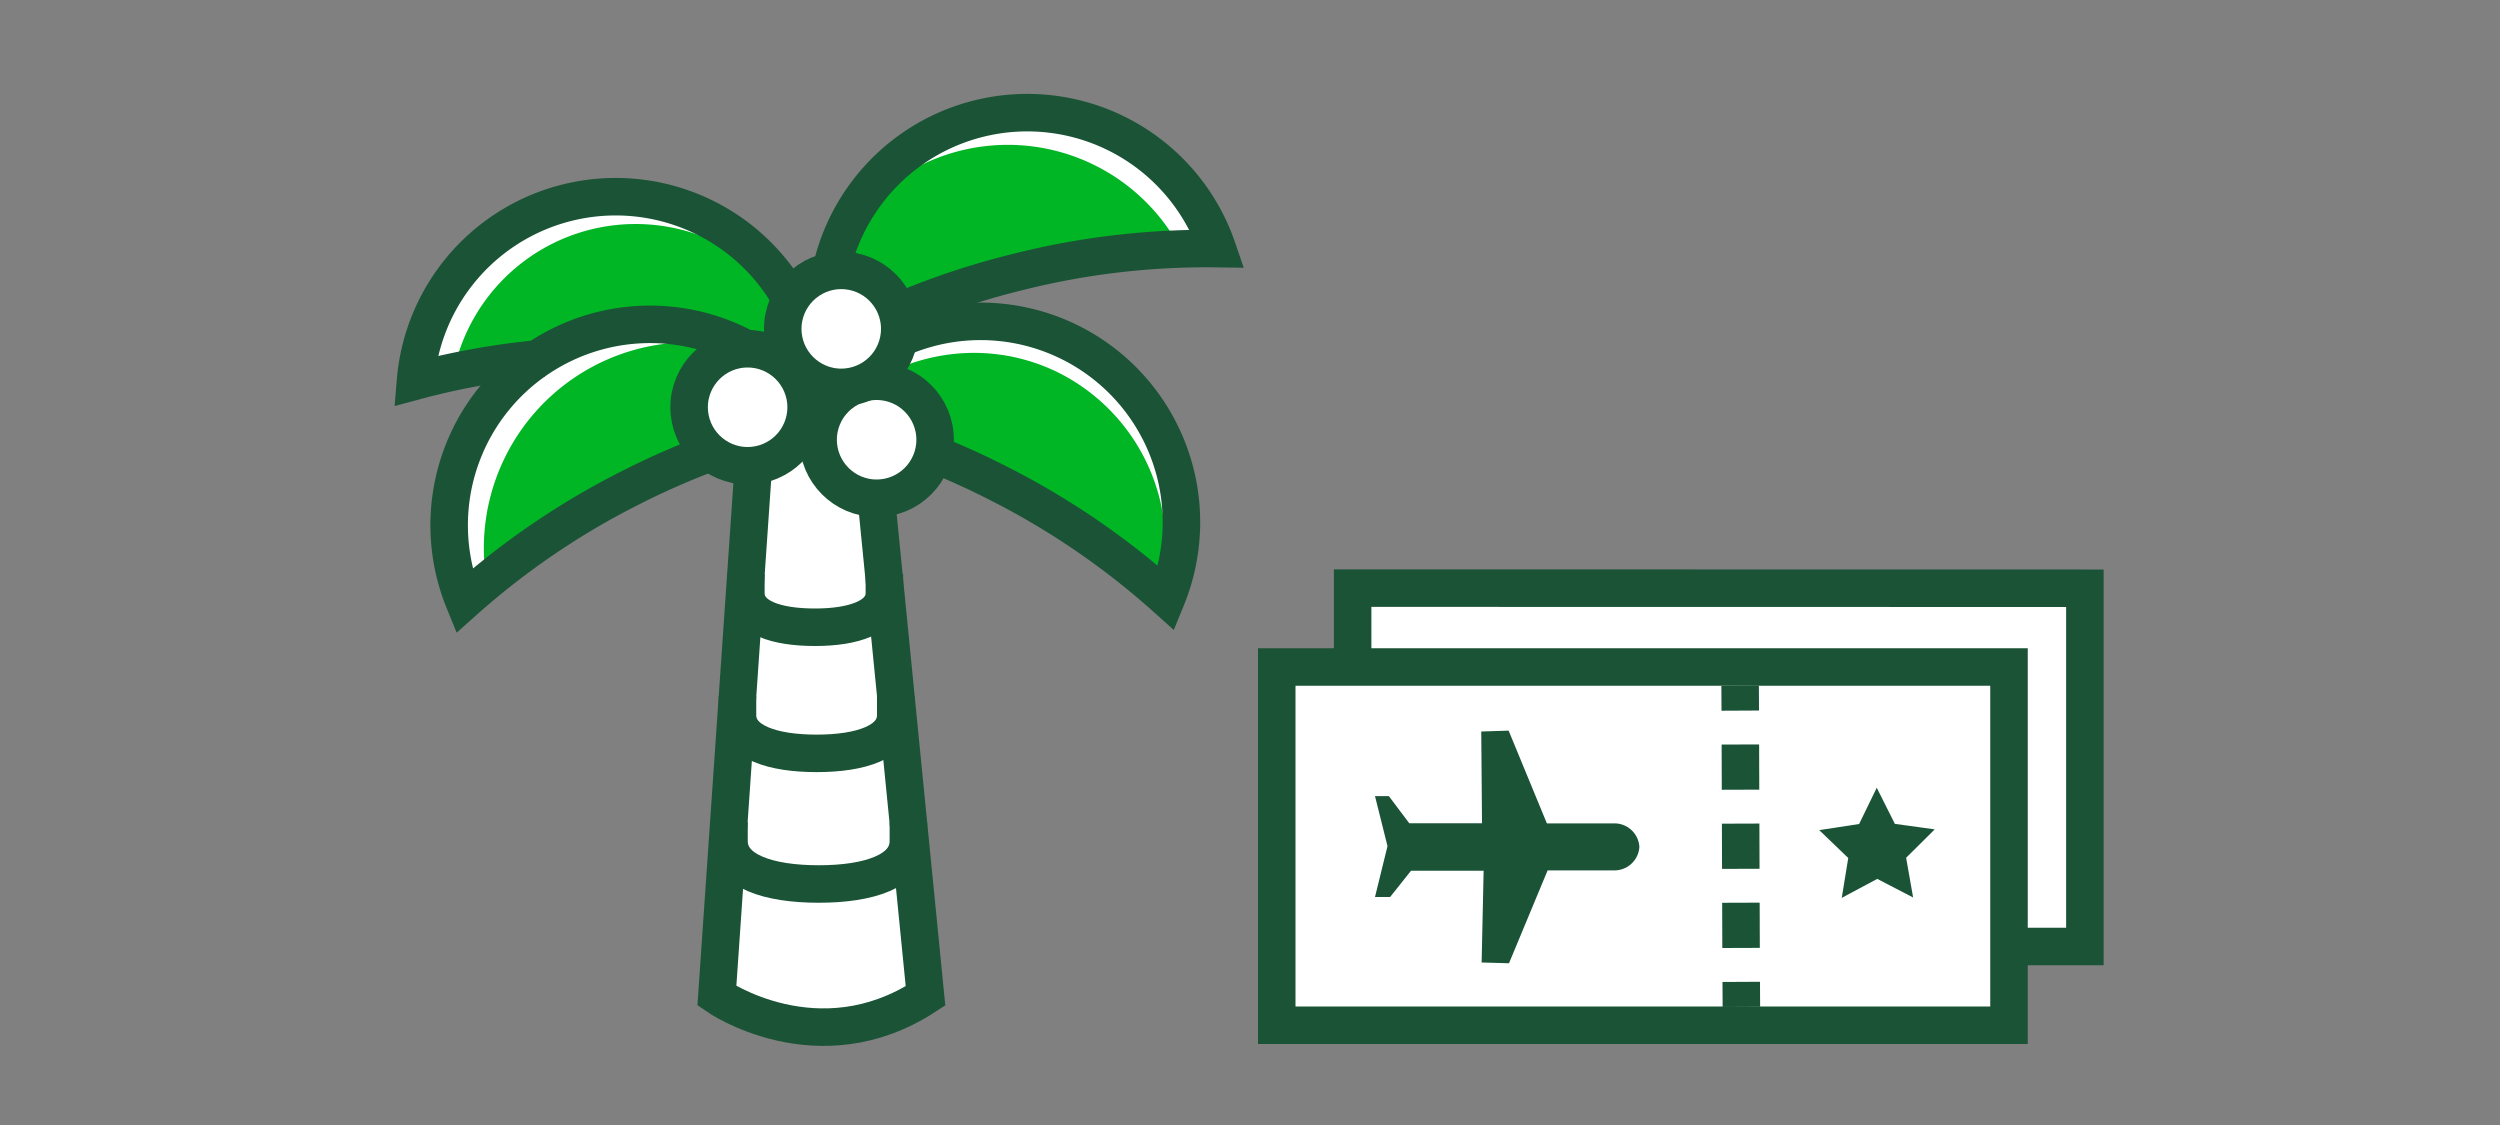 <svg xmlns="http://www.w3.org/2000/svg" viewBox="0 0 200 90"><rect x="0" y="0" width="200" height="90" fill="#808080" stroke="none"/><title>saveForAVacation</title><g id="FLT_ART_WORKS" data-name="FLT ART WORKS"><rect x="102.14" y="53.36" width="58.58" height="28.66" style="fill:#fff"/><polyline points="108.21 53.35 108.21 47.05 166.79 47.06 166.79 75.72 160.69 75.72" style="fill:#fff"/><path d="M60.22,35.76,57.35,79.55s8.09,5.91,16.69,0L69.87,35.28Z" style="fill:#fff"/><path d="M78.3,9.44a16.07,16.07,0,0,0-12,18.22,63.12,63.12,0,0,1,31.07-7.77A16.06,16.06,0,0,0,78.3,9.44Z" style="fill:#fff"/><path d="M85.79,27.41A16.06,16.06,0,0,0,65.14,32.8a16.07,16.07,0,0,0-11.26-6.74l9.36-2.17a16.07,16.07,0,0,0-30,6.59,59.26,59.26,0,0,1,8.68-1.65l1.38-.32a16.07,16.07,0,0,0-6.15,19.57A62.79,62.79,0,0,1,65.71,33.63a.91.91,0,0,1-.11-.16A62.92,62.92,0,0,1,93.33,47.86,16.08,16.08,0,0,0,85.79,27.41Z" style="fill:#fff"/><path d="M50.75,38.21a76.25,76.25,0,0,1,14.88-5.68,16.72,16.72,0,0,0-11.39-5.12,16.48,16.48,0,0,0-15.43,18.3,76.1,76.1,0,0,1,11.94-7.5Z" style="fill:#00b624"/><path d="M65.11,28.55a69.44,69.44,0,0,0-28.52,0,14.88,14.88,0,0,1,28.52,0Z" style="fill:#00b624"/><path d="M63.24,23.89a16.07,16.07,0,0,0-30,6.59,59.26,59.26,0,0,1,8.68-1.65" style="fill:none;stroke:#1a5336;stroke-linecap:square;stroke-miterlimit:10;stroke-width:3px"/><path d="M50.48,39a61.84,61.84,0,0,1,15.23-5.37A16.07,16.07,0,0,0,37.12,48.08,61.74,61.74,0,0,1,50.48,39Z" style="fill:none;stroke:#1a5336;stroke-linecap:square;stroke-miterlimit:10;stroke-width:3px"/><path d="M65,26.51a15.64,15.64,0,0,1,29.07-7.27A73.14,73.14,0,0,0,65,26.51Z" style="fill:#00b624"/><path d="M93,46.42A72,72,0,0,0,66.74,33a15.52,15.52,0,0,1,11.15-4.77,15.2,15.2,0,0,1,7,1.69A15.52,15.52,0,0,1,93,46.42Z" style="fill:#00b624"/><path d="M60.22,38,57.35,79.67s8.09,5.63,16.69,0L69.87,37.53" style="fill:none;stroke:#1a5336;stroke-linecap:square;stroke-miterlimit:10;stroke-width:3px"/><path d="M58.32,67.28c0,2.44,3.21,3.44,7.18,3.44s7.17-1,7.17-3.44" style="fill:none;stroke:#1a5336;stroke-linecap:square;stroke-miterlimit:10;stroke-width:3px"/><path d="M59,57.2c0,2.18,2.83,3.07,6.33,3.07s6.33-.89,6.33-3.07" style="fill:none;stroke:#1a5336;stroke-linecap:square;stroke-miterlimit:10;stroke-width:3px"/><path d="M59.67,47.43c0,2,2.48,2.75,5.54,2.75s5.54-.8,5.54-2.75" style="fill:none;stroke:#1a5336;stroke-linecap:square;stroke-miterlimit:10;stroke-width:3px"/><path d="M81.39,21.77a61.56,61.56,0,0,1,16-1.88,16.07,16.07,0,0,0-31.07,7.77A61.53,61.53,0,0,1,81.39,21.77Z" style="fill:none;stroke:#1a5336;stroke-linecap:square;stroke-miterlimit:10;stroke-width:3px"/><path d="M80,38.73a62,62,0,0,1,13.32,9.13A16.07,16.07,0,0,0,64.8,33.29,61.58,61.58,0,0,1,80,38.73Z" style="fill:none;stroke:#1a5336;stroke-linecap:square;stroke-miterlimit:10;stroke-width:3px"/><circle cx="59.81" cy="32.58" r="4.68" style="fill:#fff;stroke:#1a5336;stroke-linecap:square;stroke-miterlimit:10;stroke-width:3px"/><circle cx="70.13" cy="35.18" r="4.68" style="fill:#fff;stroke:#1a5336;stroke-linecap:square;stroke-miterlimit:10;stroke-width:3px"/><circle cx="67.3" cy="26.31" r="4.68" style="fill:#fff;stroke:#1a5336;stroke-linecap:square;stroke-miterlimit:10;stroke-width:3px"/><line x1="139.21" y1="54.85" x2="139.22" y2="56.85" style="fill:none;stroke:#1a5336;stroke-miterlimit:10;stroke-width:3px"/><line x1="139.23" y1="59.56" x2="139.29" y2="77.19" style="fill:none;stroke:#1a5336;stroke-miterlimit:10;stroke-width:3px;stroke-dasharray:3.617,2.712"/><line x1="139.3" y1="78.55" x2="139.31" y2="80.55" style="fill:none;stroke:#1a5336;stroke-miterlimit:10;stroke-width:3px"/><rect x="102.14" y="53.36" width="58.58" height="28.66" style="fill:none;stroke:#1a5336;stroke-miterlimit:10;stroke-width:3px"/><polyline points="108.21 53.35 108.21 47.05 166.79 47.06 166.79 75.72 160.69 75.72" style="fill:none;stroke:#1a5336;stroke-miterlimit:10;stroke-width:3px"/><path d="M131.15,67.75a2,2,0,0,0-2-1.88h-5.4l-3.06-7.42-2.19.07.06,7.34h-5.82l-1.63-2.17H110l1,4-1,4.07h1.21l1.67-2.1h5.81L118.53,77l2.19.06,3.09-7.43h5.42A2,2,0,0,0,131.15,67.75Z" style="fill:#1a5336"/><polygon points="150.14 63.02 148.73 65.92 145.54 66.41 147.86 68.64 147.34 71.83 150.18 70.31 153.05 71.8 152.49 68.62 154.78 66.35 151.59 65.91 150.14 63.02" style="fill:#1a5336"/></g></svg>